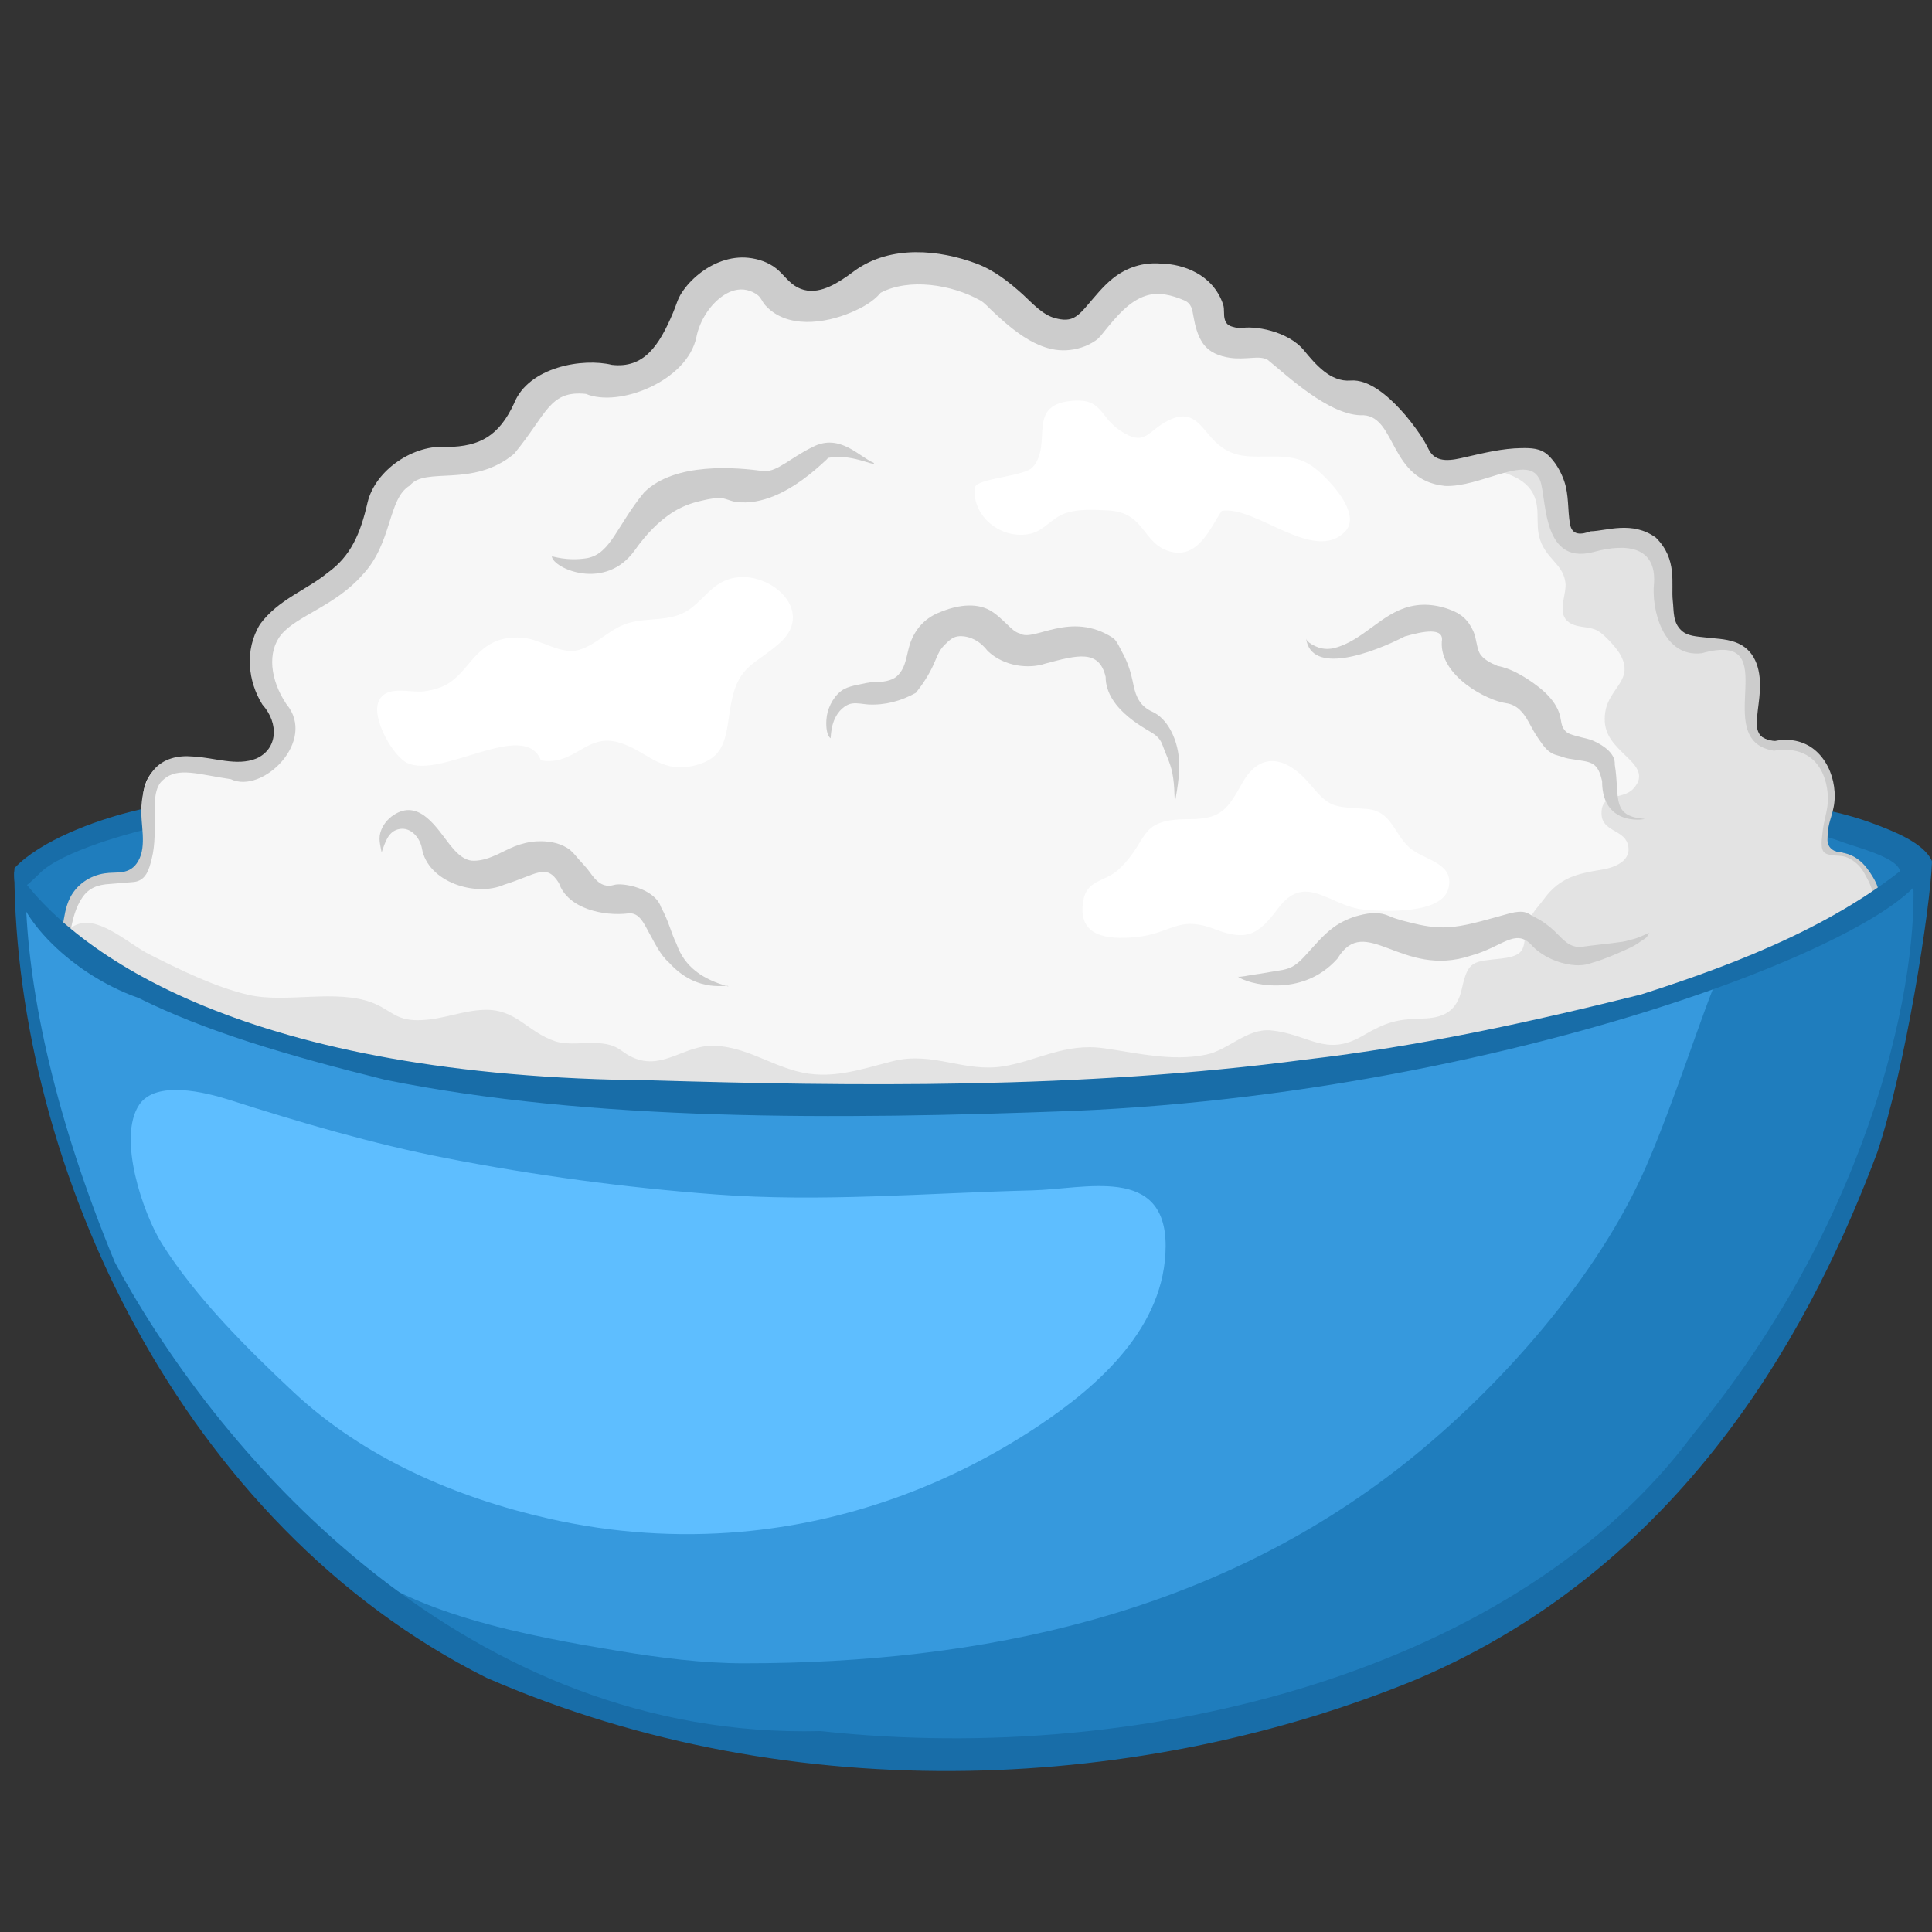 <?xml version="1.0" encoding="UTF-8" standalone="no"?>
<!DOCTYPE svg PUBLIC "-//W3C//DTD SVG 1.1//EN" "http://www.w3.org/Graphics/SVG/1.1/DTD/svg11.dtd">
<svg width="100%" height="100%" viewBox="0 0 36 36" version="1.1" xmlns="http://www.w3.org/2000/svg" xmlns:xlink="http://www.w3.org/1999/xlink" xml:space="preserve" xmlns:serif="http://www.serif.com/" style="fill-rule:evenodd;clip-rule:evenodd;stroke-linejoin:round;stroke-miterlimit:2;">
    <rect x="0" y="0" width="36" height="36" fill="#333333" stroke="none"/>
    <g>
        <path d="M0.642,16.047C0.799,15.86 1.046,15.692 1.279,15.619C1.452,15.564 1.631,15.487 1.806,15.416C2.077,15.308 2.559,15.081 2.843,15.232C3.269,15.459 3.058,16.163 2.904,16.49C2.754,16.808 2.621,17.186 2.362,17.44C2.203,17.595 2.038,17.718 1.814,17.717C1.697,17.716 1.602,17.725 1.502,17.679C1.399,17.631 1.308,17.568 1.215,17.504C0.935,17.315 0.642,17.034 0.469,16.739C0.289,16.433 0.45,16.274 0.642,16.047Z" style="fill:rgb(31,125,189);fill-rule:nonzero;"/>
        <path d="M35.522,16.223C35.53,16.083 35.509,16.028 35.439,15.913C35.238,15.586 34.821,15.494 34.47,15.443C34.312,15.421 34.028,15.389 33.878,15.435C33.729,15.48 33.7,15.645 33.689,15.782C33.66,16.153 33.747,16.378 33.914,16.705C34.05,16.974 34.357,17.175 34.663,17.169C35.175,17.155 35.5,16.697 35.522,16.223Z" style="fill:rgb(31,125,189);fill-rule:nonzero;"/>
        <path d="M35.999,16.044C35.847,15.702 35.265,15.483 34.951,15.363C34.228,15.085 33.419,14.964 32.648,14.944C32.392,14.936 31.852,15.315 32.351,15.328C33.021,15.346 33.726,15.466 34.356,15.7C34.576,15.782 35.286,15.961 35.388,16.191C35.494,16.428 36.056,16.324 35.966,16.123L35.999,16.044Z" style="fill:rgb(24,109,168);fill-rule:nonzero;"/>
        <path d="M0.73,16.283C1.118,15.868 2.517,15.481 3.027,15.389C3.933,15.225 4.881,15.079 5.803,15.105C6.082,15.113 6.592,14.701 6.09,14.686C4.879,14.651 3.596,14.834 2.422,15.129C1.765,15.294 0.749,15.665 0.27,16.176C0.355,16.673 0.401,16.597 0.73,16.283Z" style="fill:rgb(24,109,168);fill-rule:nonzero;"/>
        <path d="M34.946,16.746C34.849,16.276 34.568,15.791 34.002,15.871C33.914,14.814 34.519,14.437 33.517,13.927C33.24,13.786 32.961,14.097 32.698,13.795C32.345,13.39 32.836,12.692 32.588,12.308C32.261,11.803 31.752,12.25 31.294,11.969C30.596,11.538 31.359,10.266 30.434,10.074C30.081,10.001 29.437,10.309 29.149,10.079C28.811,9.809 29.084,9.136 28.808,8.807C28.443,8.37 28.376,8.631 27.852,8.692C27.542,8.729 26.939,8.985 26.606,8.811C26.107,8.549 26.226,7.896 25.659,7.608C25.125,7.336 24.704,7.492 24.295,7C24.12,6.789 23.927,6.522 23.634,6.457C23.335,6.39 22.94,6.515 22.674,6.357C22.414,6.202 22.554,5.929 22.472,5.695C22.381,5.437 22.173,5.333 21.909,5.271C20.7,4.987 20.818,5.929 20.089,6.208C19.291,6.515 18.791,5.501 18.266,5.271C17.737,5.041 17.1,4.907 16.542,5.077C15.88,5.278 15.594,5.934 14.777,5.652C14.455,5.542 14.414,5.177 14.043,5.102C12.671,4.819 12.949,6.61 11.939,6.992C11.368,7.207 10.718,6.805 10.19,7.157C9.63,7.531 9.717,8.155 9.063,8.426C8.472,8.671 7.946,8.354 7.412,8.809C6.92,9.231 7.015,9.709 6.745,10.198C6.09,11.379 4.411,11.132 4.817,12.733C4.932,13.189 5.439,13.464 5.104,13.968C4.661,14.632 3.725,13.948 3.139,14.19C2.749,14.35 2.654,14.615 2.658,15.008C2.663,15.464 2.718,15.755 2.603,16.198C2.319,16.372 1.907,16.218 1.625,16.401C1.245,16.65 1.234,17.245 1.234,17.638L7.978,22.132L21.015,20.666L28.747,19.965L34.946,16.746Z" style="fill:rgb(247,247,247);fill-rule:nonzero;"/>
        <path d="M33.513,18.86C32.294,19.802 30.807,20.099 29.332,20.397C28.715,20.523 28.14,20.7 27.541,20.885C26.871,21.093 26.183,21.065 25.506,21.22C24.641,21.419 23.786,21.445 22.896,21.506C18.565,21.805 14.238,21.632 9.893,21.498C8.798,21.464 7.554,21.015 6.502,20.695C5.302,20.33 4.135,19.855 3.032,19.257C2.563,19.003 2.002,18.702 1.584,18.4C1.218,18.136 0.945,17.358 1.487,17.21C1.889,17.102 2.431,17.607 2.773,17.778C3.327,18.057 4.018,18.401 4.645,18.541C5.332,18.694 6.28,18.424 6.945,18.687C7.308,18.831 7.375,19.034 7.866,19.008C8.277,18.987 8.618,18.831 9.017,18.817C9.623,18.795 9.825,19.233 10.348,19.403C10.597,19.484 10.902,19.415 11.173,19.439C11.563,19.472 11.559,19.619 11.845,19.726C12.38,19.927 12.775,19.457 13.331,19.486C13.88,19.515 14.314,19.815 14.827,19.956C15.466,20.133 16.018,19.93 16.637,19.773C17.384,19.584 17.965,19.989 18.699,19.869C19.326,19.766 19.844,19.43 20.567,19.532C21.199,19.621 21.837,19.784 22.476,19.651C22.891,19.566 23.235,19.157 23.683,19.2C24.382,19.266 24.699,19.703 25.388,19.302C25.828,19.047 26.016,18.991 26.503,18.979C26.911,18.97 27.149,18.839 27.24,18.422C27.356,17.887 27.452,17.921 27.978,17.861C28.558,17.796 28.317,17.558 28.506,17.125C28.568,16.982 28.689,16.863 28.778,16.741C29.064,16.353 29.395,16.277 29.843,16.206C30.076,16.17 30.429,16.04 30.328,15.721C30.244,15.456 29.847,15.493 29.842,15.162C29.835,14.757 30.233,14.912 30.432,14.699C30.694,14.42 30.432,14.222 30.238,14.029C30.025,13.819 29.857,13.628 29.912,13.268C29.982,12.803 30.481,12.666 30.172,12.165C30.102,12.052 29.89,11.819 29.774,11.755C29.595,11.655 29.373,11.716 29.209,11.575C29.013,11.408 29.194,11.068 29.17,10.864C29.134,10.554 28.899,10.457 28.751,10.183C28.573,9.851 28.716,9.559 28.592,9.253C28.436,8.868 27.991,8.813 27.656,8.675C27.98,8.499 28.704,8.563 28.902,8.93C29.066,9.234 28.894,9.622 29.115,9.919C29.475,10.4 30.198,9.932 30.658,10.279C31.007,10.541 30.874,10.796 30.93,11.199C30.976,11.517 31.189,11.825 31.494,11.936C31.785,12.042 32.192,11.973 32.429,12.216C32.663,12.457 32.618,12.881 32.618,13.197C32.617,13.635 32.754,13.781 33.182,13.84C33.695,13.91 34.007,14.075 34.095,14.669C34.161,15.11 33.921,15.403 33.96,15.821C34.15,15.9 34.44,15.942 34.606,16.062C34.774,16.182 34.891,16.382 34.968,16.57C35.12,16.943 35.15,17.439 34.911,17.783C34.584,18.256 33.958,18.517 33.513,18.86Z" style="fill:rgb(227,227,227);fill-rule:nonzero;"/>
        <path d="M34.415,22.449C35.176,20.674 36.038,18.237 35.675,16.281C34.259,17.097 33.063,17.914 31.496,18.426C29.386,19.114 27.226,19.557 25.054,19.995C24.621,20.082 24.156,20.022 23.715,20.089C22.458,20.281 21.165,20.339 19.893,20.473C19.045,20.563 18.213,20.515 17.363,20.506C16.696,20.499 16.045,20.367 15.377,20.362C14.9,20.358 14.406,20.398 13.925,20.41C12.8,20.441 11.673,20.488 10.551,20.377C9.352,20.259 8.168,20.028 6.987,19.793C5.98,19.592 4.935,19.314 4.005,18.885C3.481,18.644 2.934,18.383 2.395,18.18C1.891,17.992 1.455,17.778 1.082,17.375C0.995,17.281 0.36,16.636 0.365,16.548C0.274,18.128 0.723,20.058 1.32,21.512C1.45,21.828 1.548,22.096 1.622,22.423C1.98,23.997 2.898,25.271 3.89,26.532C4.471,27.272 4.896,28.017 5.635,28.637C6.639,29.48 7.829,30.176 8.954,30.847C9.769,31.332 10.54,31.552 11.399,31.882C11.863,32.061 12.325,32.123 12.821,32.257C13.758,32.511 14.75,32.511 15.711,32.606C17.453,32.778 19.111,32.675 20.84,32.508C21.613,32.434 22.441,32.26 23.19,32.064C23.829,31.896 24.531,31.839 25.116,31.506C25.992,31.009 26.955,30.692 27.851,30.236C29.356,29.471 30.624,28.279 31.677,26.978C32.789,25.601 33.718,24.072 34.415,22.449Z" style="fill:rgb(54,153,221);fill-rule:nonzero;"/>
        <path d="M11.507,30.76C12.298,30.892 13.1,30.993 13.857,30.993C18.291,30.994 22.62,30.084 26.179,27.267C27.943,25.867 29.769,23.805 30.666,21.75C31.208,20.509 31.747,18.782 32.019,18.19C33.21,18.19 34.95,16.761 35.866,16.116C35.793,16.168 35.648,17.496 35.623,17.672C35.543,18.248 35.418,18.818 35.324,19.391C35.156,20.398 34.891,21.221 34.452,22.148C33.758,23.611 33.144,24.922 32.282,26.291C31.454,27.604 30.271,28.474 29.067,29.403C28.57,29.787 28.154,30.135 27.6,30.423C25.566,31.478 23.146,31.955 20.954,32.395C20.324,32.522 19.757,32.588 19.099,32.588C17.294,32.588 15.431,32.843 13.653,32.411C12.17,32.049 10.86,31.862 9.448,31.247C8.506,30.838 6.716,29.912 6.328,28.898C7.451,30.068 9.964,30.502 11.507,30.76Z" style="fill:rgb(31,125,189);fill-rule:nonzero;"/>
        <path d="M13.793,28.544C15.756,28.373 17.647,27.699 19.33,26.583C20.47,25.827 21.717,24.725 21.72,23.217C21.721,21.708 20.223,22.157 19.23,22.181C17.264,22.23 15.297,22.405 13.331,22.256C11.645,22.129 9.967,21.903 8.307,21.579C6.948,21.315 5.591,20.915 4.273,20.494C3.827,20.352 2.905,20.122 2.594,20.585C2.181,21.201 2.668,22.615 3.013,23.167C3.642,24.172 4.609,25.135 5.473,25.943C6.786,27.17 8.5,27.907 10.239,28.3C11.429,28.568 12.623,28.645 13.793,28.544Z" style="fill:rgb(94,190,255);fill-rule:nonzero;"/>
        <path d="M12.841,11.358C13.121,11.163 13.252,10.901 13.579,10.793C14.276,10.564 15.23,11.356 14.53,11.98C14.078,12.383 13.765,12.388 13.629,13.079C13.514,13.663 13.583,14.13 12.899,14.274C12.28,14.403 12.045,13.978 11.521,13.832C10.916,13.663 10.717,14.273 10.079,14.169C9.776,13.388 8.225,14.519 7.589,14.217C7.318,14.087 6.925,13.386 7.052,13.078C7.186,12.749 7.641,12.916 7.893,12.883C8.311,12.828 8.477,12.681 8.743,12.358C9.018,12.025 9.27,11.85 9.736,11.883C10.065,11.905 10.45,12.206 10.78,12.112C11.109,12.019 11.345,11.734 11.67,11.622C12.057,11.491 12.489,11.603 12.841,11.358Z" style="fill:white;fill-rule:nonzero;"/>
        <path d="M20.036,7.465C20.544,7.442 20.493,7.775 20.879,8.028C21.356,8.342 21.382,8.015 21.789,7.826C22.283,7.596 22.396,8.024 22.698,8.28C23.009,8.543 23.303,8.508 23.717,8.506C24.182,8.505 24.395,8.587 24.723,8.926C24.918,9.127 25.339,9.621 25.062,9.907C24.484,10.502 23.395,9.415 22.766,9.519C22.56,9.815 22.333,10.427 21.799,10.275C21.278,10.128 21.344,9.545 20.649,9.511C20.381,9.498 20.079,9.479 19.833,9.57C19.602,9.657 19.448,9.884 19.213,9.942C18.671,10.074 18.109,9.627 18.164,9.089C18.182,8.912 19.085,8.88 19.24,8.708C19.638,8.267 19.081,7.509 20.036,7.465Z" style="fill:white;fill-rule:nonzero;"/>
        <path d="M22.093,15.264L22.159,15.264C22.765,15.265 22.879,15.069 23.15,14.587C23.496,13.972 23.995,14.122 24.403,14.605C24.784,15.055 24.817,15.029 25.456,15.073C25.93,15.106 25.964,15.522 26.258,15.789C26.523,16.032 27.112,16.069 26.989,16.555C26.867,17.04 25.788,16.986 25.416,16.95C24.773,16.888 24.326,16.242 23.815,16.927C23.442,17.427 23.228,17.541 22.633,17.313C21.941,17.048 21.836,17.403 21.142,17.464C20.633,17.509 20.076,17.455 20.183,16.795C20.249,16.385 20.581,16.441 20.836,16.208C21.42,15.673 21.178,15.28 22.093,15.264Z" style="fill:white;fill-rule:nonzero;"/>
        <path d="M35.643,16.275C35.608,16.264 35.699,16.211 36.001,16.045C35.969,16.943 35.497,19.933 34.981,21.47C33.859,24.464 31.54,29.111 26.382,31.298C21.384,33.355 14.854,33.784 9.067,31.264C3.371,28.41 0.299,21.761 0.267,16.26C0.249,16.249 0.393,16.159 0.482,16.81C0.542,18.555 1.041,20.867 2.139,23.519C4.154,27.261 8.761,32.422 15.293,32.256C21.407,32.925 28.308,31.101 31.548,26.727C34.97,22.565 35.774,18.119 35.643,16.275Z" style="fill:rgb(24,109,168);fill-rule:nonzero;"/>
        <path d="M1.246,17.526C1.239,17.53 1.23,17.532 1.22,17.532C1.129,17.534 1.156,17.332 1.166,17.269C1.196,17.089 1.22,16.902 1.301,16.737C1.426,16.483 1.675,16.315 1.95,16.274C2.056,16.257 2.163,16.265 2.269,16.251C2.406,16.232 2.503,16.169 2.573,16.049C2.746,15.756 2.61,15.344 2.635,15.019C2.651,14.785 2.708,14.536 2.86,14.351C3.04,14.133 3.319,14.071 3.591,14.096C3.985,14.113 4.414,14.284 4.779,14.133C5.167,13.959 5.209,13.487 4.888,13.127C4.625,12.705 4.548,12.118 4.846,11.631C5.185,11.169 5.716,10.993 6.103,10.674C6.534,10.366 6.716,9.947 6.849,9.362C6.994,8.756 7.713,8.272 8.337,8.329C8.947,8.32 9.298,8.118 9.576,7.523C9.847,6.832 10.867,6.667 11.401,6.799C11.995,6.867 12.278,6.452 12.543,5.823C12.598,5.695 12.625,5.571 12.705,5.452C12.791,5.32 12.901,5.204 13.025,5.105C13.282,4.899 13.612,4.769 13.945,4.804C14.13,4.823 14.318,4.887 14.463,5.002C14.604,5.114 14.694,5.268 14.86,5.355C15.183,5.524 15.523,5.329 15.791,5.143C15.836,5.111 15.88,5.078 15.925,5.045C16.602,4.556 17.513,4.656 18.196,4.912C18.524,5.035 18.798,5.252 19.056,5.484C19.232,5.645 19.427,5.87 19.667,5.93C19.807,5.965 19.932,5.977 20.052,5.894C20.126,5.844 20.187,5.775 20.244,5.709C20.4,5.53 20.546,5.341 20.732,5.191C20.993,4.981 21.31,4.88 21.646,4.913C22.029,4.919 22.602,5.103 22.792,5.676C22.821,5.764 22.794,5.871 22.825,5.962C22.869,6.094 22.975,6.083 23.088,6.121C23.365,6.053 24.005,6.172 24.296,6.527C24.513,6.79 24.791,7.121 25.165,7.091C25.512,7.062 25.871,7.391 26.088,7.624C26.224,7.77 26.346,7.929 26.459,8.093C26.519,8.181 26.576,8.282 26.623,8.377C26.759,8.65 27.07,8.573 27.312,8.517C27.655,8.439 27.994,8.355 28.347,8.35C28.529,8.347 28.705,8.35 28.846,8.481C28.984,8.609 29.085,8.788 29.146,8.963C29.238,9.229 29.207,9.497 29.255,9.767C29.293,9.982 29.466,9.963 29.639,9.9C29.933,9.894 30.413,9.698 30.854,10.017C31.265,10.423 31.135,10.881 31.17,11.195C31.193,11.402 31.168,11.597 31.333,11.75C31.445,11.854 31.621,11.859 31.764,11.876C31.952,11.899 32.145,11.9 32.325,11.963C32.702,12.093 32.805,12.456 32.795,12.821C32.793,12.841 32.793,12.86 32.792,12.88C32.784,13.034 32.757,13.186 32.743,13.339C32.733,13.445 32.721,13.571 32.778,13.668C32.838,13.772 32.963,13.8 33.076,13.807C33.335,13.754 33.603,13.801 33.811,13.97C34.017,14.139 34.139,14.397 34.175,14.657C34.194,14.788 34.192,14.922 34.165,15.051C34.131,15.217 34.065,15.356 34.058,15.531C34.056,15.617 34.035,15.695 34.088,15.775C34.137,15.848 34.22,15.876 34.303,15.885C34.488,15.908 34.634,15.998 34.755,16.138C34.829,16.224 35.141,16.648 34.938,16.75C34.924,16.757 34.913,16.572 34.753,16.297C34.684,16.153 34.546,16.021 34.394,15.969C34.273,15.926 34.117,15.964 34.006,15.895C33.909,15.834 33.951,15.612 33.96,15.518C33.977,15.295 34.067,15.092 34.061,14.865C34.054,14.63 33.989,14.382 33.829,14.204C33.633,13.985 33.335,13.94 33.057,13.989C31.82,13.796 33.316,11.726 31.711,12.172C30.986,12.26 30.766,11.347 30.821,10.857C30.858,10.202 30.333,10.108 29.688,10.287C28.669,10.551 28.838,9.127 28.674,8.907C28.445,8.475 27.583,9.083 26.927,9.055C25.888,8.952 26.023,7.775 25.408,7.737C24.777,7.769 23.929,6.948 23.622,6.706C23.533,6.654 23.421,6.663 23.323,6.669C23.189,6.677 23.057,6.687 22.924,6.668C22.725,6.64 22.533,6.568 22.414,6.397C22.314,6.251 22.269,6.071 22.239,5.899C22.215,5.765 22.204,5.656 22.064,5.596C21.84,5.5 21.592,5.434 21.352,5.511C21.035,5.613 20.799,5.905 20.595,6.153C20.533,6.228 20.493,6.293 20.41,6.349C20.33,6.404 20.242,6.446 20.151,6.475C19.972,6.533 19.776,6.545 19.591,6.503C19.295,6.437 19.034,6.262 18.802,6.073C18.696,5.986 18.596,5.894 18.496,5.801C18.426,5.737 18.351,5.646 18.268,5.599C17.732,5.298 16.935,5.178 16.41,5.455C16.271,5.624 16.058,5.737 15.859,5.822C15.365,6.031 14.655,6.131 14.257,5.685C14.207,5.629 14.185,5.556 14.13,5.509C14.07,5.457 13.989,5.42 13.912,5.404C13.765,5.372 13.617,5.417 13.493,5.497C13.232,5.665 13.038,5.977 12.977,6.278C12.81,7.099 11.536,7.599 10.918,7.34C10.234,7.269 10.192,7.716 9.579,8.457C8.803,9.1 7.929,8.685 7.637,9.047C7.22,9.292 7.317,10.127 6.746,10.72C6.247,11.287 5.532,11.474 5.243,11.822C4.974,12.148 5.035,12.67 5.335,13.118C5.913,13.806 4.889,14.804 4.301,14.519C3.71,14.434 3.315,14.283 3.048,14.525C2.866,14.663 2.883,14.977 2.882,15.178C2.882,15.452 2.895,15.733 2.827,16.003C2.778,16.202 2.719,16.419 2.479,16.436C2.333,16.446 2.189,16.463 2.042,16.472C1.828,16.484 1.656,16.542 1.532,16.727C1.411,16.905 1.362,17.108 1.319,17.314C1.305,17.368 1.308,17.497 1.246,17.526Z" style="fill:rgb(204,204,204);fill-rule:nonzero;"/>
        <path d="M15.439,13.711C15.385,13.614 15.393,13.428 15.407,13.339C15.435,13.153 15.563,12.926 15.736,12.836C15.799,12.804 15.897,12.776 15.968,12.763C16.081,12.742 16.183,12.71 16.298,12.71C16.434,12.71 16.611,12.693 16.714,12.599C16.896,12.432 16.887,12.185 16.967,11.967C17.058,11.722 17.228,11.531 17.469,11.426C17.746,11.304 18.102,11.218 18.391,11.345C18.539,11.41 18.662,11.537 18.777,11.645C18.845,11.71 18.914,11.782 19.008,11.806C19.267,11.967 19.946,11.372 20.736,11.885C20.807,11.93 20.87,12.08 20.91,12.153C20.953,12.231 20.99,12.311 21.021,12.394C21.067,12.516 21.096,12.644 21.122,12.771C21.169,12.996 21.25,13.161 21.47,13.261C21.76,13.393 21.916,13.755 21.958,14.053C21.998,14.346 21.948,14.641 21.897,14.929C21.889,14.935 21.884,14.803 21.884,14.792C21.881,14.66 21.869,14.529 21.844,14.4C21.806,14.211 21.722,14.055 21.659,13.877C21.603,13.723 21.498,13.674 21.36,13.591C21.245,13.523 21.133,13.447 21.03,13.362C20.802,13.174 20.601,12.92 20.602,12.612C20.48,12.098 20.084,12.203 19.478,12.365C19.179,12.467 18.713,12.425 18.403,12.129C18.285,11.969 18.095,11.849 17.886,11.854C17.758,11.857 17.688,11.932 17.603,12.015C17.488,12.126 17.455,12.255 17.389,12.397C17.304,12.581 17.193,12.751 17.066,12.91C16.792,13.062 16.494,13.143 16.18,13.127C16.084,13.121 15.977,13.095 15.882,13.108C15.738,13.127 15.613,13.264 15.557,13.389C15.501,13.512 15.487,13.621 15.477,13.756C15.461,13.745 15.449,13.729 15.439,13.711Z" style="fill:rgb(204,204,204);fill-rule:nonzero;"/>
        <path d="M7.111,15.883C7.084,15.73 7.043,15.619 7.104,15.466C7.156,15.335 7.256,15.228 7.379,15.16C7.834,14.907 8.151,15.448 8.383,15.741C8.463,15.839 8.551,15.943 8.667,16C8.718,16.026 8.773,16.04 8.831,16.039C8.984,16.038 9.126,15.986 9.264,15.923C9.371,15.873 9.475,15.817 9.584,15.773C9.719,15.72 9.861,15.684 10.006,15.677C10.2,15.668 10.404,15.697 10.571,15.802C10.66,15.857 10.714,15.931 10.78,16.008C10.853,16.092 10.931,16.167 10.996,16.26C11.103,16.411 11.229,16.552 11.44,16.49C11.609,16.441 12.197,16.554 12.316,16.901C12.469,17.184 12.498,17.369 12.605,17.587C12.76,18.029 13.103,18.25 13.568,18.381C13.603,18.322 13.014,18.541 12.468,17.939C12.299,17.79 12.202,17.572 12.094,17.381C12.01,17.232 11.918,16.995 11.709,17.02C11.254,17.076 10.581,16.938 10.414,16.453C10.176,16.076 10.006,16.295 9.391,16.486C8.87,16.717 7.972,16.441 7.862,15.81C7.828,15.617 7.661,15.411 7.449,15.447C7.23,15.483 7.177,15.702 7.111,15.883Z" style="fill:rgb(204,204,204);fill-rule:nonzero;"/>
        <path d="M24.336,11.891C24.346,11.973 24.505,12.043 24.572,12.066C24.667,12.097 24.77,12.099 24.867,12.074C25.4,11.936 25.736,11.431 26.273,11.301C26.424,11.264 26.581,11.259 26.735,11.284C26.824,11.298 26.913,11.321 26.998,11.352C27.225,11.431 27.36,11.55 27.457,11.771C27.511,11.894 27.51,12.042 27.565,12.159C27.625,12.284 27.786,12.359 27.906,12.409C28.145,12.452 28.381,12.593 28.575,12.73C28.721,12.834 28.86,12.954 28.961,13.103C29.012,13.179 29.052,13.262 29.072,13.351C29.094,13.444 29.089,13.521 29.152,13.603C29.208,13.675 29.294,13.691 29.378,13.716C29.496,13.751 29.609,13.763 29.722,13.819C29.883,13.896 30.104,14.043 30.089,14.248C30.189,14.858 30.014,15.204 30.633,15.258C30.759,15.25 29.85,15.46 29.853,14.556C29.828,14.455 29.798,14.335 29.717,14.263C29.645,14.2 29.543,14.185 29.453,14.171C29.38,14.159 29.307,14.149 29.234,14.137C29.155,14.124 29.089,14.092 29.012,14.073C28.84,14.029 28.76,13.898 28.662,13.757C28.595,13.661 28.541,13.557 28.485,13.455C28.391,13.283 28.272,13.132 28.064,13.103C27.711,13.055 26.826,12.598 26.866,11.955C26.915,11.685 26.527,11.758 26.176,11.859C25.565,12.172 24.429,12.593 24.336,11.891Z" style="fill:rgb(204,204,204);fill-rule:nonzero;"/>
        <path d="M10.283,10.371C10.279,10.352 10.549,10.466 10.948,10.399C11.385,10.309 11.494,9.792 12.003,9.175C12.571,8.608 13.722,8.706 14.239,8.781C14.493,8.787 14.723,8.534 15.144,8.328C15.648,8.067 16.009,8.513 16.285,8.627C16.3,8.701 15.868,8.446 15.434,8.532C15.426,8.534 15.411,8.554 15.405,8.561C15.113,8.835 14.791,9.091 14.418,9.244C14.197,9.334 13.957,9.384 13.719,9.353C13.601,9.338 13.512,9.276 13.393,9.279C13.263,9.282 13.134,9.316 13.009,9.345C12.851,9.384 12.699,9.446 12.56,9.53C12.269,9.707 12.024,9.976 11.829,10.252C11.279,11.025 10.311,10.592 10.283,10.371Z" style="fill:rgb(204,204,204);fill-rule:nonzero;"/>
        <path d="M23.063,18.196C23.088,18.217 23.301,18.168 23.335,18.164C23.445,18.15 23.556,18.132 23.666,18.112C23.827,18.081 23.976,18.081 24.117,17.991C24.198,17.938 24.268,17.866 24.333,17.794C24.497,17.617 24.648,17.428 24.843,17.284C24.989,17.177 25.156,17.1 25.332,17.056C25.533,17.006 25.707,16.988 25.897,17.074C26.041,17.139 26.213,17.174 26.366,17.212C26.602,17.27 26.839,17.298 27.082,17.27C27.253,17.251 27.42,17.212 27.586,17.169C27.693,17.141 27.8,17.112 27.906,17.082C27.968,17.065 28.03,17.047 28.091,17.03C28.181,17.005 28.276,16.983 28.371,16.991C28.461,16.999 28.511,17.045 28.589,17.084C28.729,17.155 28.855,17.244 28.969,17.353C29.123,17.501 29.248,17.675 29.487,17.641C29.733,17.606 29.982,17.585 30.229,17.549C30.314,17.535 30.392,17.511 30.474,17.488C30.564,17.462 30.644,17.413 30.734,17.384C30.732,17.385 30.688,17.459 30.679,17.467C30.644,17.499 30.602,17.519 30.565,17.547C30.489,17.603 30.418,17.641 30.332,17.68C30.121,17.775 29.909,17.87 29.687,17.934C29.639,17.949 29.592,17.967 29.541,17.975C29.422,17.996 29.3,17.986 29.184,17.962C28.94,17.909 28.694,17.788 28.528,17.599C28.228,17.298 27.989,17.647 27.414,17.805C26.112,18.243 25.444,16.998 24.922,17.862C24.251,18.618 23.224,18.329 23.063,18.196Z" style="fill:rgb(204,204,204);fill-rule:nonzero;"/>
        <path d="M0.272,16.177C1.379,17.83 4.669,20.072 12.119,20.13C15.863,20.24 20.106,20.3 24.329,19.743C26.449,19.498 28.531,19.041 30.578,18.531C32.481,17.924 34.403,17.159 35.82,15.885C36.828,16.939 28.816,20.331 19.996,20.7C15.575,20.867 11,20.896 7.177,20.12C5.328,19.661 3.833,19.217 2.578,18.594C1.264,18.132 0.145,16.943 0.272,16.177Z" style="fill:rgb(24,109,168);fill-rule:nonzero;"/>
    </g>
</svg>
